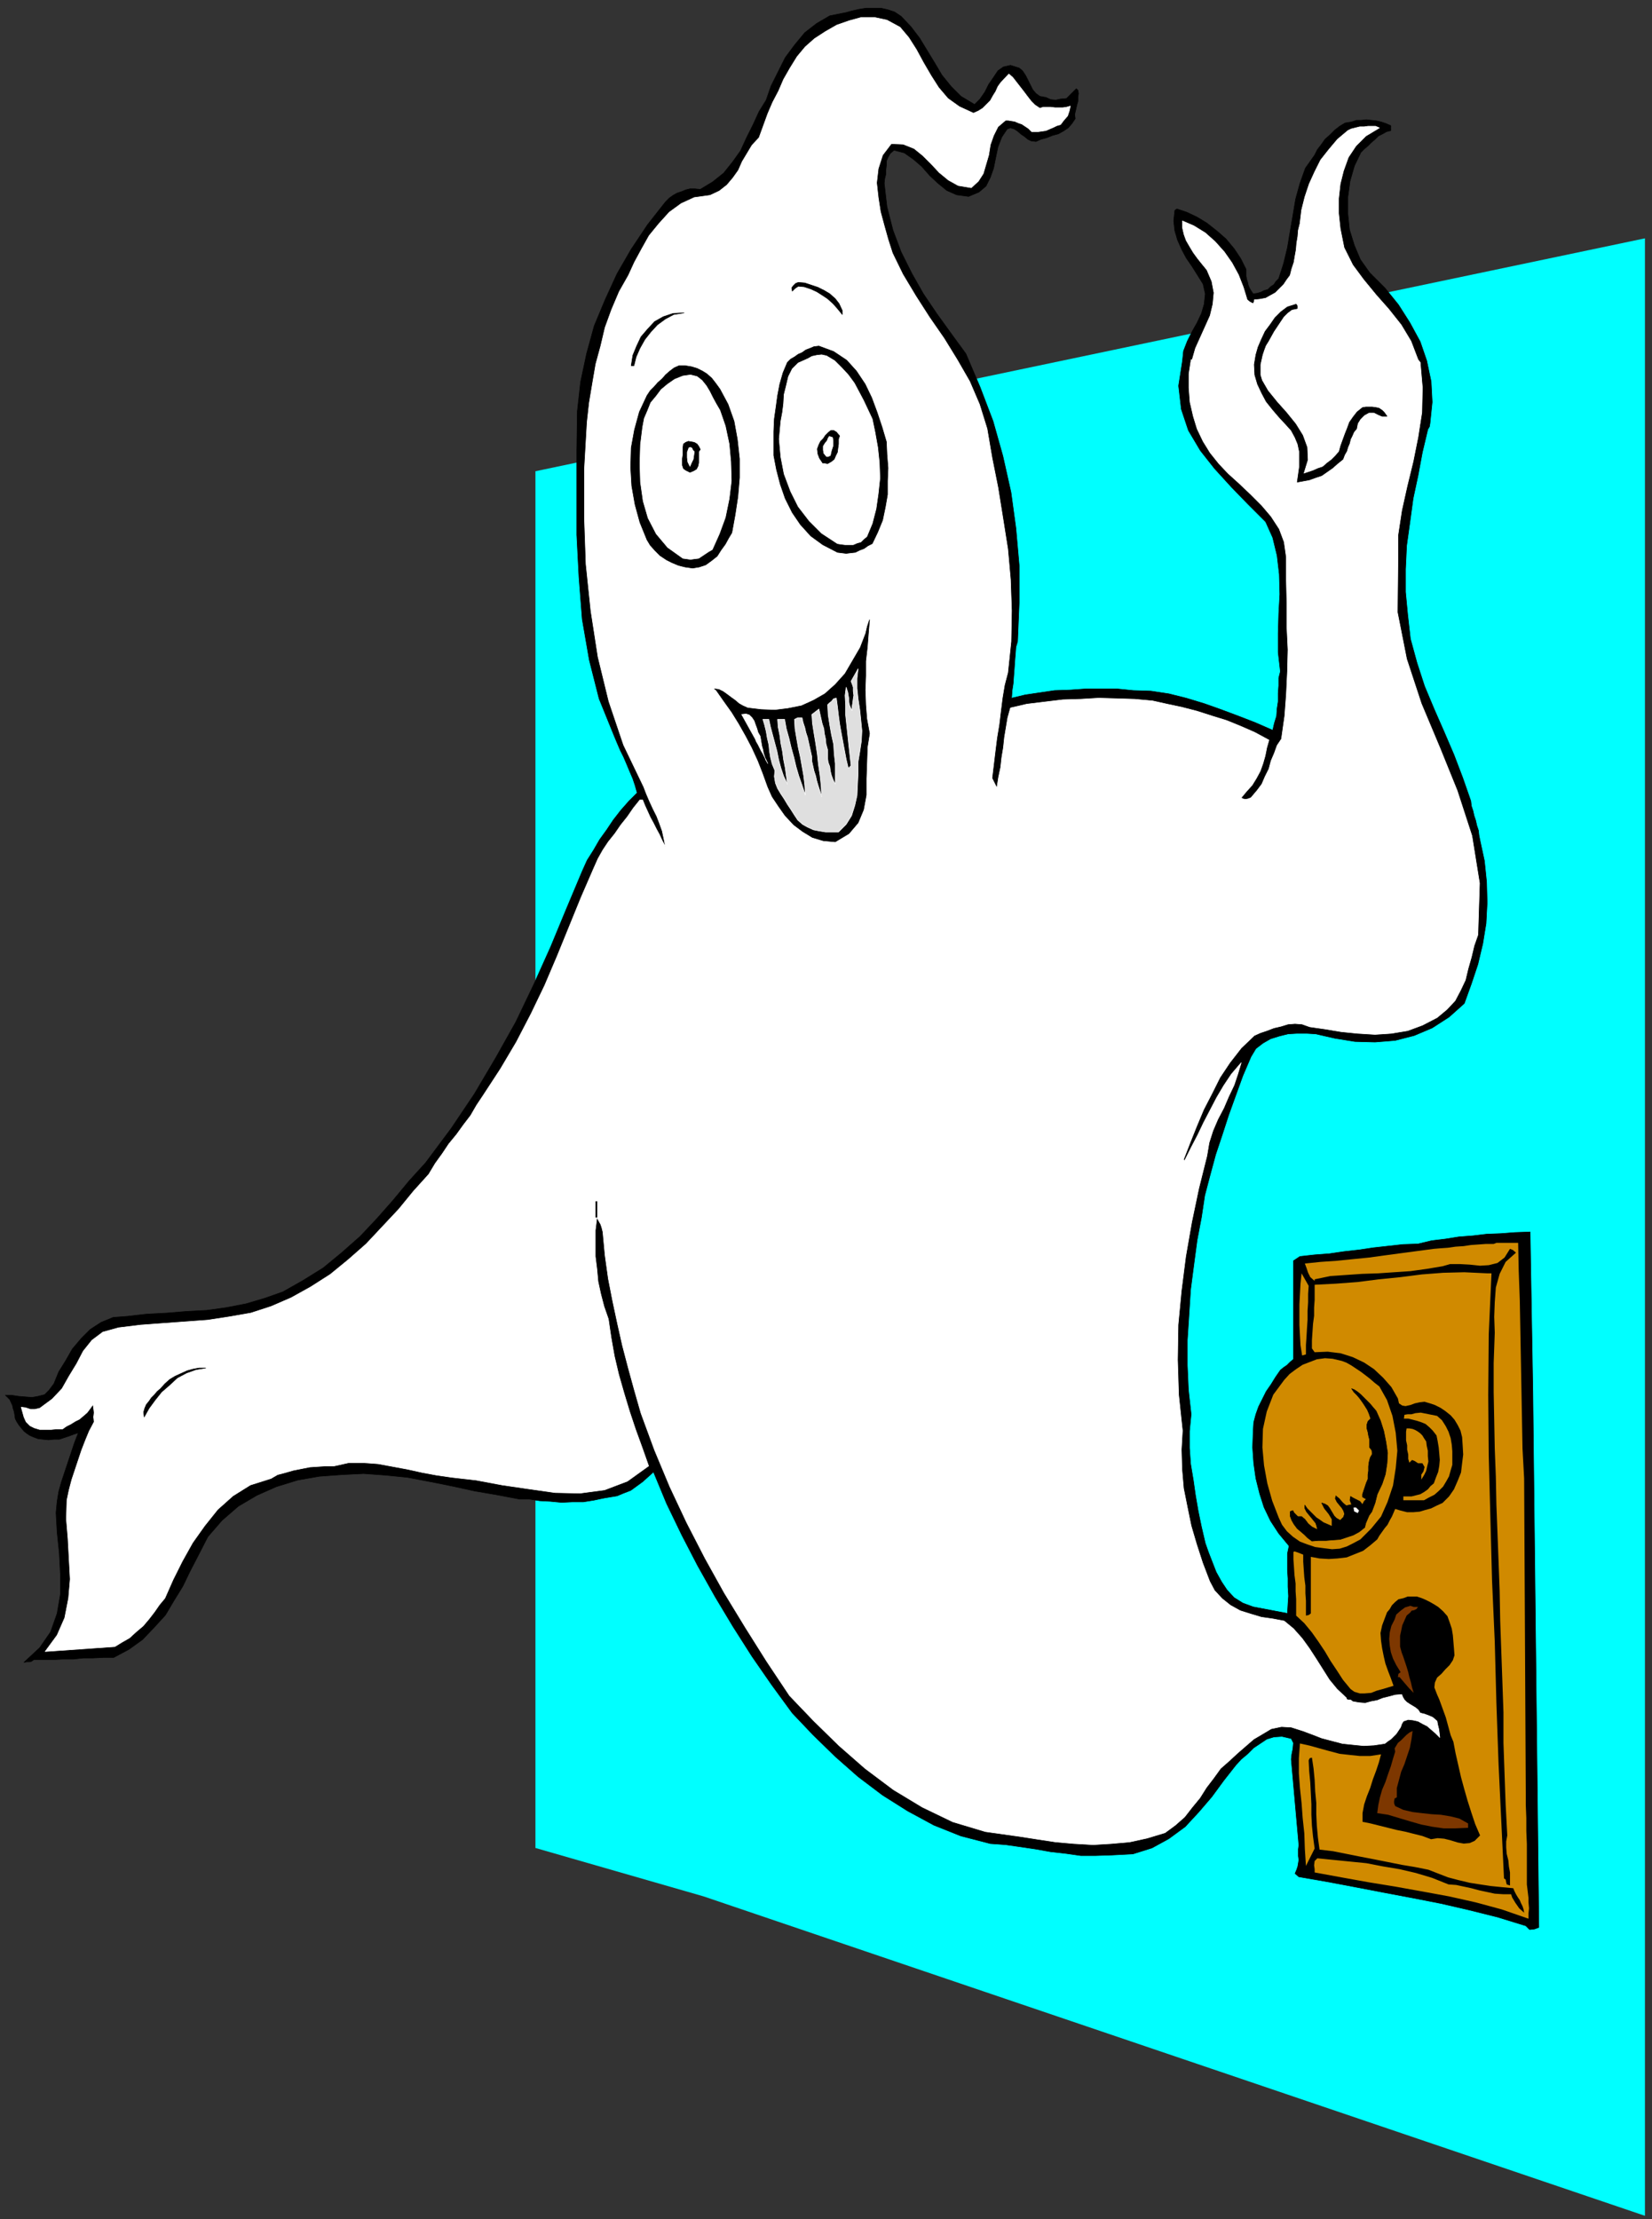 <?xml version="1.0" encoding="UTF-8" standalone="no"?>
<svg
   xmlns:dc="http://purl.org/dc/elements/1.1/"
   xmlns:cc="http://creativecommons.org/ns#"
   xmlns:rdf="http://www.w3.org/1999/02/22-rdf-syntax-ns#"
   xmlns:svg="http://www.w3.org/2000/svg"
   xmlns="http://www.w3.org/2000/svg"
   xmlns:sodipodi="http://sodipodi.sourceforge.net/DTD/sodipodi-0.dtd"
   xmlns:inkscape="http://www.inkscape.org/namespaces/inkscape"
   version="1.0"
   width="129.808mm"
   height="174.363mm"
   id="svg61"
   sodipodi:docname="GC000034.WMF">
  <rect width="100%" height="100%" fill="#333333" stroke="none"/>
  <sodipodi:namedview
     pagecolor="#ffffff"
     bordercolor="#666666"
     borderopacity="1"
     objecttolerance="10"
     gridtolerance="10"
     guidetolerance="10"
     inkscape:pageopacity="0"
     inkscape:pageshadow="2"
     inkscape:window-width="640"
     inkscape:window-height="480"
     id="namedview63" />
  <defs
     id="defs3">
    <pattern
       id="WMFhbasepattern"
       patternUnits="userSpaceOnUse"
       width="6"
       height="6"
       x="0"
       y="0" />
  </defs>
  <path
     style="fill:#00ffff;fill-rule:evenodd;fill-opacity:1;stroke:none;"
     d="  M 208.949,563.183   L 488.516,658.043   L 488.516,70.782   L 159.014,139.947   L 159.014,548.801   L 208.949,563.183  z "
     id="path5" />
  <path
     style="fill:#000000;fill-rule:evenodd;fill-opacity:1;stroke:#000000;stroke-width:0.162px;stroke-linecap:round;stroke-linejoin:round;stroke-miterlimit:4;stroke-dasharray:none;stroke-opacity:1;"
     d="  M 289.425,31.028   L 291.041,29.412   L 292.496,27.311   L 293.627,25.048   L 295.081,22.947   L 296.374,21.008   L 297.99,19.877   L 300.091,19.392   L 302.676,20.2   L 303.646,21.008   L 304.616,22.463   L 305.262,23.755   L 306.07,25.372   L 306.716,26.664   L 307.686,27.796   L 308.817,28.604   L 310.595,28.927   L 312.049,29.573   L 313.504,29.735   L 314.958,29.412   L 316.736,29.25   L 319.644,26.341   L 320.129,26.826   L 320.291,27.796   L 320.129,28.765   L 320.129,30.058   L 319.806,31.189   L 319.483,32.644   L 319.16,33.936   L 319.321,35.229   L 318.352,36.684   L 317.22,37.976   L 315.766,38.946   L 314.312,39.754   L 312.534,40.239   L 310.918,40.885   L 309.14,41.37   L 307.686,42.017   L 306.232,41.855   L 305.262,41.37   L 304.292,40.562   L 303.323,39.916   L 302.192,38.946   L 301.222,38.3   L 300.091,37.976   L 299.121,38.3   L 297.505,40.724   L 296.374,43.633   L 295.728,46.703   L 295.081,49.935   L 294.112,52.682   L 292.819,55.268   L 290.718,57.046   L 287.648,58.338   L 284.092,57.854   L 281.184,56.561   L 278.598,54.46   L 276.174,52.197   L 273.75,49.45   L 271.326,47.349   L 268.579,45.41   L 265.509,44.602   L 264.377,45.572   L 263.731,46.703   L 263.246,47.834   L 263.246,49.127   L 263.084,50.42   L 263.084,51.713   L 262.761,53.005   L 262.6,54.46   L 263.408,61.409   L 265.185,68.358   L 267.609,74.822   L 270.841,81.286   L 274.235,87.265   L 278.275,93.244   L 282.476,99.062   L 286.84,105.041   L 291.041,114.899   L 294.92,125.08   L 297.828,135.423   L 300.252,146.25   L 301.707,156.916   L 302.676,167.905   L 302.676,179.055   L 302.192,190.529   L 301.707,192.145   L 301.545,194.246   L 301.384,196.185   L 301.222,198.609   L 301.06,200.71   L 300.899,202.972   L 300.576,205.073   L 300.414,207.335   L 304.454,206.366   L 308.817,205.719   L 313.18,205.073   L 317.867,204.911   L 322.392,204.588   L 327.078,204.588   L 331.764,204.588   L 336.612,205.073   L 341.784,205.235   L 347.116,206.043   L 352.288,207.335   L 357.62,208.951   L 362.63,210.729   L 367.801,212.668   L 372.811,214.607   L 377.982,216.87   L 378.467,214.769   L 379.113,212.668   L 379.275,210.406   L 379.598,208.305   L 379.598,205.881   L 379.76,203.619   L 379.76,201.356   L 380.244,199.417   L 379.598,193.761   L 379.598,188.105   L 379.76,182.287   L 380.083,176.469   L 379.921,170.49   L 379.275,164.996   L 377.982,159.663   L 375.881,154.976   L 370.71,149.805   L 365.7,144.634   L 360.691,139.139   L 356.489,133.806   L 352.934,127.827   L 350.833,121.525   L 350.025,114.576   L 351.156,107.304   L 351.48,104.233   L 352.611,101.324   L 354.065,98.416   L 355.52,95.83   L 356.812,93.083   L 357.62,90.336   L 357.944,87.265   L 357.297,84.356   L 355.681,81.771   L 354.065,79.185   L 352.288,76.599   L 350.995,74.175   L 349.702,71.266   L 348.894,68.519   L 348.571,65.61   L 348.894,62.54   L 349.217,62.217   L 349.54,62.055   L 352.449,63.025   L 355.52,64.479   L 358.428,66.257   L 361.499,68.681   L 364.084,70.943   L 366.508,73.852   L 368.448,76.761   L 370.064,79.993   L 370.064,80.963   L 370.064,81.932   L 370.225,82.902   L 370.548,83.871   L 370.71,84.679   L 371.033,85.487   L 371.518,86.295   L 372.164,87.265   L 373.296,87.103   L 374.427,86.78   L 375.396,86.295   L 376.528,85.972   L 377.336,85.164   L 378.305,84.518   L 378.952,83.548   L 379.76,82.74   L 381.214,78.215   L 382.345,73.529   L 383.153,68.681   L 383.961,63.994   L 384.769,59.146   L 386.062,54.46   L 387.678,49.935   L 390.425,46.057   L 391.233,44.441   L 392.364,42.986   L 393.496,41.37   L 394.95,40.077   L 396.404,38.623   L 397.859,37.492   L 399.475,36.522   L 401.414,36.199   L 402.868,35.714   L 404.323,35.714   L 405.777,35.552   L 407.232,35.714   L 408.686,35.876   L 410.14,36.199   L 411.595,36.684   L 413.049,37.33   L 413.049,38.784   L 411.756,39.108   L 410.625,39.754   L 409.332,40.401   L 408.363,41.37   L 407.232,42.34   L 406.262,43.309   L 405.131,44.279   L 404.161,45.249   L 402.222,49.289   L 400.929,53.813   L 400.283,58.5   L 400.283,63.51   L 400.768,68.196   L 402.222,72.883   L 404,77.084   L 406.747,80.963   L 411.272,85.487   L 415.312,90.497   L 418.705,95.83   L 421.776,101.486   L 423.715,107.142   L 425.008,113.283   L 425.331,119.424   L 424.684,125.726   L 424.523,126.696   L 424.038,127.504   L 422.422,134.291   L 421.129,141.24   L 419.675,148.027   L 418.705,155.138   L 417.736,162.087   L 417.412,169.036   L 417.412,175.823   L 418.059,182.61   L 418.867,189.721   L 420.806,196.831   L 423.068,203.78   L 425.977,210.729   L 428.886,217.355   L 431.795,224.142   L 434.38,230.929   L 436.804,237.878   L 436.966,239.333   L 437.451,240.787   L 437.774,242.241   L 438.259,243.696   L 438.582,245.15   L 439.067,246.605   L 439.228,248.059   L 439.551,249.675   L 440.844,255.654   L 441.491,261.957   L 441.652,268.098   L 441.329,274.239   L 440.36,280.218   L 438.905,286.359   L 436.966,292.176   L 434.865,297.994   L 430.34,302.034   L 425.331,305.266   L 419.998,307.529   L 414.342,308.983   L 408.363,309.468   L 402.384,309.306   L 396.404,308.337   L 390.748,307.044   L 388.001,306.882   L 385.254,306.882   L 382.507,307.044   L 379.921,307.69   L 377.336,308.498   L 375.073,309.791   L 372.972,311.407   L 371.518,313.831   L 369.094,319.487   L 366.993,325.305   L 364.892,331.123   L 362.953,337.102   L 361.014,342.92   L 359.398,348.899   L 357.782,355.04   L 356.812,361.504   L 355.52,368.291   L 354.55,375.563   L 353.58,382.997   L 353.096,390.592   L 352.611,398.026   L 352.611,405.459   L 352.934,412.732   L 353.742,420.004   L 353.257,425.013   L 353.257,430.023   L 353.58,434.709   L 354.388,439.558   L 355.035,444.082   L 355.843,448.769   L 356.812,453.455   L 357.944,458.303   L 358.913,461.051   L 360.044,463.959   L 361.176,466.868   L 362.792,469.777   L 364.408,472.201   L 366.508,474.464   L 369.094,476.08   L 372.164,477.211   L 382.345,479.15   L 382.507,476.403   L 382.668,473.979   L 382.507,471.232   L 382.507,468.808   L 382.345,466.222   L 382.345,463.798   L 382.345,461.374   L 382.83,459.111   L 379.76,455.395   L 377.336,451.678   L 375.396,447.638   L 374.104,443.598   L 372.972,439.073   L 372.326,434.548   L 372.003,429.861   L 372.164,425.175   L 372.326,422.428   L 372.972,420.004   L 373.78,417.741   L 374.912,415.479   L 376.043,413.216   L 377.497,411.116   L 378.79,409.015   L 380.244,406.914   L 381.214,406.106   L 382.184,405.459   L 383.153,404.49   L 384.123,403.682   L 384.123,374.432   L 386.062,373.139   L 390.425,372.654   L 394.788,372.331   L 399.152,371.685   L 403.515,371.2   L 407.878,370.553   L 412.241,370.069   L 416.604,369.584   L 421.129,369.422   L 425.169,368.453   L 429.209,367.968   L 433.249,367.321   L 437.451,366.998   L 441.491,366.513   L 445.692,366.352   L 449.894,366.029   L 454.419,365.867   L 455.227,413.54   L 457.004,572.394   L 455.711,572.879   L 454.257,573.041   L 453.126,571.91   L 444.723,569.324   L 436.32,567.223   L 427.916,565.284   L 419.675,563.668   L 411.11,562.052   L 402.707,560.436   L 394.142,558.82   L 385.739,557.365   L 384.608,556.396   L 385.092,555.265   L 385.416,554.295   L 385.577,553.325   L 385.739,552.356   L 385.577,551.225   L 385.577,550.255   L 385.577,549.124   L 385.739,547.992   L 383.476,522.459   L 383.638,521.005   L 383.961,519.389   L 384.123,517.611   L 383.476,516.318   L 380.729,515.672   L 378.305,515.834   L 376.204,516.48   L 374.265,517.773   L 372.326,519.066   L 370.548,520.843   L 368.609,522.459   L 366.993,524.237   L 363.438,528.762   L 359.883,533.61   L 356.004,538.135   L 351.964,542.498   L 347.116,546.053   L 342.107,548.801   L 336.451,550.578   L 330.31,550.901   L 325.462,551.063   L 320.937,551.063   L 316.412,550.417   L 312.049,549.932   L 307.524,549.124   L 303.161,548.477   L 298.636,547.831   L 294.112,547.508   L 285.385,545.245   L 277.305,542.013   L 269.548,537.812   L 262.115,533.125   L 254.843,527.631   L 248.056,521.651   L 241.43,515.187   L 235.289,508.723   L 229.149,500.32   L 223.331,491.917   L 217.675,483.028   L 212.342,474.14   L 207.171,464.929   L 202.485,455.879   L 197.96,446.506   L 194.081,437.134   L 192.465,438.588   L 190.849,440.042   L 189.072,441.335   L 187.294,442.628   L 185.193,443.436   L 183.254,444.244   L 181.315,444.567   L 179.376,444.89   L 176.305,445.537   L 173.235,446.022   L 170.003,446.022   L 166.771,446.183   L 163.377,445.86   L 160.307,445.698   L 157.237,445.214   L 154.328,445.214   L 147.541,443.921   L 140.915,442.79   L 134.289,441.335   L 127.825,440.042   L 121.038,438.75   L 114.574,438.103   L 107.949,437.618   L 101.485,437.942   L 94.859,438.426   L 88.395,439.558   L 82.093,441.497   L 76.275,444.082   L 70.781,447.314   L 65.933,451.516   L 61.731,456.364   L 58.661,462.343   L 56.398,466.707   L 54.298,471.07   L 51.712,475.272   L 49.126,479.635   L 45.733,483.352   L 42.339,486.907   L 38.299,489.816   L 33.774,492.24   L 30.704,492.24   L 27.634,492.401   L 24.725,492.401   L 21.816,492.725   L 18.746,492.725   L 15.837,492.886   L 12.928,492.886   L 10.019,492.886   L 9.373,493.371   L 8.726,493.533   L 7.918,493.533   L 7.11,493.694   L 11.797,489.331   L 15.029,484.644   L 16.968,479.15   L 17.938,473.494   L 17.938,467.353   L 17.614,461.212   L 16.968,455.071   L 16.645,449.254   L 16.968,445.86   L 17.453,442.951   L 18.261,440.042   L 19.23,437.134   L 20.2,434.225   L 21.17,431.316   L 22.139,428.407   L 23.27,425.498   L 21.816,425.983   L 20.523,426.468   L 19.069,426.953   L 17.614,427.437   L 15.998,427.437   L 14.382,427.599   L 12.766,427.437   L 11.312,427.276   L 10.019,426.791   L 8.888,426.306   L 7.918,425.66   L 7.11,425.013   L 6.302,424.044   L 5.656,423.236   L 5.01,422.266   L 4.525,421.296   L 4.363,420.165   L 4.202,419.196   L 3.878,418.226   L 3.717,417.418   L 2.909,415.64   L 1.616,414.348   L 3.394,414.348   L 5.494,414.671   L 7.434,414.832   L 9.534,414.994   L 11.312,414.671   L 13.251,414.186   L 14.544,412.893   L 15.998,410.954   L 17.453,407.399   L 19.554,404.005   L 21.493,400.611   L 24.078,397.541   L 26.826,394.794   L 30.058,392.693   L 33.613,391.239   L 37.814,390.915   L 43.47,390.269   L 49.45,389.946   L 55.267,389.461   L 61.408,389.138   L 67.226,388.33   L 73.043,387.198   L 78.538,385.582   L 84.032,383.643   L 90.011,380.25   L 95.99,376.533   L 101.485,372.008   L 106.979,367.16   L 111.989,361.827   L 116.837,356.332   L 121.523,350.676   L 126.371,345.344   L 133.966,335.163   L 140.915,324.82   L 147.217,314.154   L 153.197,303.489   L 158.529,292.338   L 163.539,281.188   L 168.225,269.875   L 172.912,258.725   L 174.366,255.493   L 176.305,252.422   L 178.083,249.352   L 180.184,246.443   L 182.123,243.534   L 184.385,240.625   L 186.809,237.878   L 189.233,235.454   L 188.587,233.192   L 187.941,231.253   L 186.971,228.99   L 186.163,227.051   L 185.193,224.788   L 184.224,222.849   L 183.254,220.587   L 182.446,218.648   L 177.921,207.497   L 175.013,196.023   L 172.912,183.903   L 171.942,171.46   L 171.296,158.855   L 171.296,146.25   L 171.296,133.968   L 171.457,122.171   L 172.427,113.445   L 174.205,105.041   L 176.467,96.8   L 179.699,89.043   L 183.254,81.286   L 187.456,74.014   L 192.304,66.742   L 197.637,59.954   L 198.768,58.823   L 199.899,58.015   L 201.03,57.369   L 202.485,56.884   L 203.616,56.399   L 204.909,56.076   L 206.363,56.076   L 207.979,56.238   L 211.696,53.975   L 214.928,51.389   L 217.513,48.157   L 219.937,44.764   L 221.715,40.885   L 223.654,37.007   L 225.432,33.128   L 227.533,29.735   L 228.987,25.533   L 231.088,21.331   L 233.189,17.13   L 235.936,13.413   L 239.006,9.696   L 242.561,6.949   L 246.44,4.686   L 251.288,3.717   L 253.065,3.232   L 255.166,2.747   L 257.267,2.424   L 259.529,2.424   L 261.63,2.424   L 263.731,2.909   L 265.67,3.555   L 267.609,4.848   L 270.518,7.918   L 273.104,11.312   L 275.366,15.029   L 277.628,18.746   L 279.729,22.301   L 282.476,25.695   L 285.385,28.604   L 289.425,31.028  z "
     id="path7" />
  <path
     style="fill:#ffffff;fill-rule:evenodd;fill-opacity:1;stroke:#ffffff;stroke-width:0.162px;stroke-linecap:round;stroke-linejoin:round;stroke-miterlimit:4;stroke-dasharray:none;stroke-opacity:1;"
     d="  M 267.286,8.08   L 269.872,11.151   L 272.134,14.706   L 274.235,18.584   L 276.497,22.463   L 278.76,26.018   L 281.507,29.25   L 284.9,31.674   L 289.102,33.613   L 290.556,32.967   L 291.849,32.159   L 292.98,31.028   L 294.112,29.896   L 294.92,28.442   L 295.728,27.149   L 296.374,25.695   L 297.182,24.564   L 299.606,21.978   L 300.737,22.947   L 301.868,24.402   L 303,25.856   L 304.131,27.311   L 305.1,28.604   L 306.232,30.058   L 307.363,31.189   L 308.817,32.159   L 309.787,31.836   L 310.918,31.836   L 312.049,31.836   L 313.342,31.997   L 314.473,31.997   L 315.604,31.997   L 316.736,31.836   L 317.867,31.512   L 317.544,32.967   L 317.059,34.421   L 315.928,35.714   L 314.958,37.007   L 313.827,37.33   L 312.857,37.815   L 311.726,38.3   L 310.595,38.784   L 309.464,38.946   L 308.332,39.108   L 307.363,39.108   L 306.393,39.108   L 305.424,38.138   L 304.454,37.492   L 303.484,36.845   L 302.515,36.522   L 301.384,36.037   L 300.414,35.876   L 299.444,35.714   L 298.636,35.714   L 296.374,37.653   L 295.081,40.239   L 294.112,42.986   L 293.627,46.057   L 292.819,48.804   L 292.011,51.551   L 290.556,53.813   L 288.456,55.753   L 284.577,55.106   L 281.668,53.49   L 278.921,51.228   L 276.659,48.804   L 274.073,46.218   L 271.488,44.117   L 268.256,42.825   L 264.7,42.663   L 262.115,46.057   L 260.822,50.097   L 260.337,54.298   L 260.822,58.662   L 261.469,62.863   L 262.6,67.065   L 263.731,71.105   L 265.024,75.145   L 268.094,81.447   L 271.972,87.912   L 276.012,94.214   L 280.376,100.516   L 284.254,106.819   L 287.971,113.283   L 290.88,120.07   L 293.142,127.342   L 294.596,135.907   L 296.374,144.795   L 297.828,153.845   L 299.283,163.056   L 300.091,172.106   L 300.414,181.317   L 300.252,190.529   L 299.283,199.74   L 298.313,203.457   L 297.667,207.335   L 297.182,211.214   L 296.697,215.254   L 296.051,219.132   L 295.566,223.011   L 295.081,227.051   L 294.596,231.091   L 296.051,234   L 296.536,230.929   L 297.182,227.859   L 297.505,224.95   L 297.99,222.041   L 298.313,218.971   L 298.798,216.062   L 299.283,213.153   L 300.091,210.244   L 304.939,209.113   L 310.272,208.467   L 315.604,207.82   L 320.937,207.659   L 326.27,207.335   L 331.764,207.497   L 336.936,207.659   L 342.268,208.143   L 346.632,209.113   L 351.156,210.083   L 355.52,211.214   L 360.044,212.668   L 364.246,213.961   L 368.609,215.739   L 372.649,217.516   L 376.851,219.779   L 376.204,222.041   L 375.72,224.465   L 375.073,226.728   L 374.265,228.99   L 373.134,231.091   L 371.841,233.192   L 370.225,234.969   L 368.609,236.909   L 369.094,237.232   L 369.902,237.393   L 370.71,237.232   L 371.518,236.909   L 373.296,234.808   L 374.75,232.869   L 375.72,230.606   L 376.851,228.344   L 377.497,225.92   L 378.467,223.657   L 379.275,221.395   L 380.568,219.456   L 381.537,212.668   L 382.022,206.204   L 382.345,199.417   L 382.507,192.953   L 382.184,186.166   L 382.184,179.378   L 382.022,172.429   L 382.022,165.48   L 381.376,160.956   L 379.921,157.077   L 377.497,153.36   L 374.75,150.128   L 371.356,146.735   L 368.124,143.664   L 364.731,140.594   L 361.984,137.685   L 359.398,134.453   L 357.297,131.059   L 355.52,127.342   L 354.388,123.626   L 353.419,119.424   L 353.096,115.222   L 353.096,111.021   L 353.742,106.819   L 354.065,106.819   L 355.035,103.425   L 356.489,100.193   L 357.944,96.961   L 359.398,93.729   L 360.206,90.336   L 360.529,86.942   L 359.883,83.548   L 358.428,80.155   L 356.974,78.377   L 355.681,76.761   L 354.388,74.983   L 353.419,73.367   L 352.288,71.428   L 351.641,69.65   L 351.156,67.55   L 351.156,65.61   L 354.55,67.065   L 357.944,69.166   L 360.852,71.751   L 363.6,74.822   L 365.862,78.054   L 367.801,81.609   L 369.256,85.326   L 370.387,89.043   L 371.195,89.689   L 372.164,90.174   L 372.488,89.528   L 372.488,89.043   L 374.104,88.881   L 375.881,88.558   L 377.336,87.75   L 378.79,86.942   L 379.921,85.811   L 381.214,84.518   L 382.184,83.063   L 383.153,81.771   L 383.638,79.831   L 384.284,77.892   L 384.608,75.953   L 384.931,74.175   L 385.092,72.236   L 385.416,70.297   L 385.577,68.358   L 386.062,66.418   L 386.547,62.378   L 387.516,58.5   L 388.809,54.621   L 390.425,51.066   L 392.203,47.511   L 394.627,44.441   L 397.212,41.37   L 400.283,38.784   L 401.252,38.3   L 402.545,37.976   L 403.838,37.653   L 405.131,37.653   L 406.262,37.492   L 407.555,37.492   L 408.524,37.492   L 409.656,37.976   L 405.616,40.401   L 402.707,43.309   L 400.444,46.703   L 398.99,50.743   L 398.02,54.621   L 397.536,58.985   L 397.536,63.348   L 398.02,67.873   L 399.152,73.529   L 401.737,78.7   L 404.969,83.063   L 408.686,87.588   L 412.403,91.79   L 416.12,96.476   L 419.028,101.324   L 421.129,106.819   L 421.776,107.627   L 422.422,115.061   L 422.26,122.494   L 421.129,129.766   L 419.675,137.039   L 417.897,144.311   L 416.281,151.583   L 415.15,159.016   L 415.15,166.935   L 414.988,181.802   L 417.736,195.7   L 422.099,208.951   L 427.593,222.041   L 432.764,234.808   L 437.128,248.221   L 439.39,262.28   L 438.905,277.632   L 437.774,280.864   L 436.966,284.258   L 435.996,287.652   L 435.188,291.045   L 433.734,294.116   L 432.118,297.186   L 429.694,299.772   L 426.785,302.196   L 422.422,304.458   L 418.059,306.074   L 413.211,306.882   L 408.363,307.205   L 403.192,306.882   L 398.344,306.397   L 393.496,305.589   L 388.971,304.943   L 386.708,304.135   L 384.608,303.973   L 382.507,304.135   L 380.406,304.781   L 378.305,305.266   L 376.204,306.074   L 374.265,306.721   L 372.488,307.529   L 368.609,311.246   L 365.216,315.609   L 362.307,319.972   L 359.883,324.82   L 357.459,329.507   L 355.358,334.516   L 353.419,339.364   L 351.48,344.374   L 351.803,344.697   L 353.742,340.819   L 355.681,337.102   L 357.459,333.385   L 359.398,329.668   L 361.337,325.951   L 363.438,322.396   L 365.7,319.002   L 368.609,315.609   L 367.64,318.841   L 366.508,322.234   L 364.892,325.628   L 363.438,329.022   L 361.66,332.415   L 360.206,335.809   L 359.075,339.364   L 358.428,343.243   L 356.004,352.939   L 353.904,362.958   L 352.126,373.139   L 350.833,383.32   L 349.864,393.501   L 349.702,403.843   L 350.025,414.186   L 351.156,424.852   L 350.833,430.508   L 350.995,436.325   L 351.48,441.982   L 352.611,447.638   L 353.742,453.132   L 355.358,458.627   L 357.136,464.121   L 359.236,469.616   L 360.691,472.363   L 362.953,474.787   L 365.377,476.726   L 368.286,478.342   L 371.356,479.312   L 374.588,480.281   L 377.982,480.766   L 381.376,481.412   L 384.123,483.675   L 386.708,486.584   L 388.809,489.493   L 390.91,492.725   L 392.849,495.795   L 394.788,498.865   L 397.051,501.613   L 399.798,504.198   L 399.96,504.683   L 400.444,504.845   L 401.091,504.845   L 401.737,505.33   L 403.515,505.653   L 405.454,505.814   L 407.232,505.33   L 409.009,505.006   L 410.625,504.36   L 412.564,503.875   L 414.342,503.39   L 416.281,503.229   L 416.604,504.037   L 417.089,504.845   L 417.736,505.491   L 418.705,506.138   L 419.513,506.622   L 420.321,507.107   L 421.129,507.754   L 421.776,508.723   L 423.068,509.046   L 424.361,509.531   L 425.492,510.016   L 426.785,511.147   L 426.947,512.117   L 427.27,513.41   L 427.432,514.541   L 427.593,515.995   L 426.3,514.702   L 425.169,513.733   L 423.876,512.602   L 422.584,511.955   L 421.129,511.147   L 419.675,510.824   L 418.22,510.662   L 416.766,511.147   L 416.281,511.955   L 415.958,512.925   L 415.312,513.894   L 414.665,514.864   L 413.857,515.672   L 413.049,516.48   L 412.08,517.126   L 411.272,517.773   L 408.04,518.258   L 404.969,518.419   L 401.737,518.096   L 398.667,517.773   L 395.596,516.965   L 392.526,516.157   L 389.617,515.026   L 387.032,514.056   L 383.476,512.925   L 380.568,512.763   L 377.497,513.41   L 375.073,514.864   L 372.326,516.48   L 369.902,518.581   L 367.478,520.682   L 365.216,522.783   L 362.468,525.207   L 360.368,528.115   L 358.267,530.863   L 356.328,533.933   L 354.065,536.68   L 351.803,539.589   L 349.056,542.013   L 345.985,544.276   L 340.652,545.892   L 335.481,547.023   L 329.987,547.508   L 324.654,547.831   L 318.998,547.508   L 313.504,547.023   L 308.171,546.215   L 303,545.407   L 292.657,543.952   L 282.961,541.044   L 273.912,536.68   L 265.347,531.509   L 256.944,525.207   L 249.187,518.419   L 241.592,510.986   L 234.481,503.552   L 227.694,493.371   L 221.392,483.352   L 215.089,473.009   L 209.433,462.828   L 203.939,452.162   L 198.929,441.497   L 194.405,430.669   L 190.365,419.68   L 188.425,412.893   L 186.648,406.429   L 184.87,399.642   L 183.416,393.178   L 181.961,386.39   L 180.669,379.765   L 179.699,372.816   L 179.053,365.867   L 178.729,364.574   L 178.406,363.605   L 177.76,362.473   L 177.275,361.504   L 176.79,365.382   L 176.79,369.422   L 176.79,373.139   L 177.275,377.018   L 177.598,380.573   L 178.406,384.29   L 179.376,388.006   L 180.669,391.723   L 181.477,397.218   L 182.446,402.712   L 183.739,408.207   L 185.355,413.863   L 186.971,419.196   L 188.749,424.529   L 190.688,429.861   L 192.627,435.356   L 186.325,439.881   L 179.537,442.466   L 172.265,443.436   L 164.832,443.274   L 156.913,442.143   L 149.157,441.012   L 141.4,439.558   L 134.289,438.75   L 129.765,438.103   L 125.401,437.295   L 121.038,436.325   L 116.675,435.517   L 112.312,434.709   L 107.949,434.386   L 103.585,434.386   L 99.222,435.356   L 96.798,435.356   L 94.374,435.517   L 91.95,435.679   L 89.526,436.164   L 87.102,436.649   L 84.84,437.295   L 82.416,437.942   L 80.477,439.073   L 74.336,441.012   L 69.165,444.244   L 64.64,448.284   L 60.762,453.132   L 57.206,458.142   L 54.136,463.636   L 51.389,469.131   L 48.965,474.625   L 47.349,476.564   L 45.894,478.665   L 44.278,480.766   L 42.501,482.867   L 40.4,484.644   L 38.461,486.422   L 36.198,487.715   L 34.098,489.008   L 13.413,490.462   L 16.968,485.614   L 19.23,480.443   L 20.362,474.625   L 20.846,468.969   L 20.523,462.99   L 20.2,457.011   L 19.715,451.193   L 19.877,445.537   L 20.523,442.466   L 21.331,439.396   L 22.301,436.487   L 23.27,433.578   L 24.24,430.669   L 25.371,427.761   L 26.502,425.013   L 27.957,422.266   L 27.795,420.812   L 27.957,419.519   L 27.795,418.226   L 27.634,417.095   L 26.826,418.226   L 25.856,419.519   L 24.725,420.488   L 23.594,421.458   L 22.301,422.105   L 21.008,422.913   L 19.715,423.559   L 18.584,424.367   L 16.806,424.367   L 15.19,424.529   L 13.251,424.529   L 11.797,424.529   L 10.181,424.044   L 8.888,423.397   L 7.757,422.266   L 7.11,420.812   L 6.302,417.903   L 7.595,418.064   L 9.05,418.549   L 10.342,418.549   L 11.797,418.226   L 15.514,415.479   L 18.422,412.408   L 20.523,408.692   L 22.786,404.975   L 24.725,401.258   L 27.31,398.026   L 30.542,395.602   L 35.229,394.309   L 41.854,393.501   L 48.48,393.016   L 55.106,392.531   L 61.731,392.047   L 68.034,391.077   L 74.498,389.946   L 80.477,388.006   L 86.456,385.421   L 92.273,382.189   L 98.091,378.472   L 103.424,374.109   L 108.757,369.422   L 113.605,364.251   L 118.453,359.08   L 122.816,353.747   L 127.341,348.737   L 129.28,345.505   L 131.381,342.596   L 133.32,339.687   L 135.582,336.94   L 137.683,334.031   L 139.784,331.284   L 141.561,328.214   L 143.501,325.305   L 148.672,317.386   L 153.358,309.468   L 157.721,301.065   L 161.761,292.661   L 165.478,283.935   L 169.033,275.208   L 172.589,266.482   L 176.305,257.917   L 177.598,255.008   L 179.053,252.422   L 180.669,249.998   L 182.608,247.574   L 184.385,244.989   L 186.325,242.565   L 188.102,239.979   L 190.041,237.555   L 190.849,237.555   L 191.496,239.171   L 192.304,240.949   L 193.112,242.726   L 194.081,244.504   L 194.889,246.12   L 195.859,247.898   L 196.667,249.675   L 197.637,251.453   L 197.152,249.029   L 196.667,246.766   L 195.859,244.504   L 195.051,242.403   L 193.92,240.141   L 192.95,238.04   L 191.981,235.777   L 191.173,233.677   L 185.193,221.233   L 180.83,208.305   L 177.598,195.054   L 175.497,181.479   L 174.043,167.581   L 173.558,153.684   L 173.558,139.463   L 174.366,125.403   L 175.013,119.585   L 175.982,113.768   L 176.952,108.112   L 178.406,102.779   L 179.699,97.284   L 181.638,91.952   L 183.901,86.619   L 186.648,81.771   L 188.425,77.892   L 190.526,74.014   L 192.789,69.974   L 195.697,66.418   L 198.768,63.025   L 202.323,60.439   L 206.201,58.662   L 210.888,58.015   L 213.635,56.722   L 215.897,54.945   L 217.675,52.844   L 219.291,50.581   L 220.422,47.996   L 221.877,45.572   L 223.331,43.148   L 225.432,40.885   L 226.725,37.33   L 228.017,33.775   L 229.472,30.381   L 231.249,26.988   L 232.704,23.594   L 234.643,20.2   L 236.744,16.807   L 239.168,13.898   L 241.915,11.474   L 245.147,9.373   L 248.541,7.434   L 252.257,6.141   L 255.813,5.171   L 259.691,5.171   L 263.408,5.979   L 267.286,8.08  z "
     id="path9" />
  <path
     style="fill:#000000;fill-rule:evenodd;fill-opacity:1;stroke:#000000;stroke-width:0.162px;stroke-linecap:round;stroke-linejoin:round;stroke-miterlimit:4;stroke-dasharray:none;stroke-opacity:1;"
     d="  M 250.157,92.275   L 250.157,93.406   L 248.702,91.628   L 247.409,90.174   L 245.793,88.72   L 244.339,87.75   L 242.561,86.619   L 240.784,85.811   L 238.845,85.164   L 237.067,85.003   L 236.097,85.649   L 235.289,86.457   L 235.128,85.487   L 235.613,84.841   L 236.259,84.195   L 237.067,83.871   L 239.006,84.033   L 240.945,84.679   L 242.885,85.326   L 244.824,86.295   L 246.44,87.265   L 248.056,88.72   L 249.187,90.174   L 250.157,92.275  z "
     id="path11" />
  <path
     style="fill:#000000;fill-rule:evenodd;fill-opacity:1;stroke:#000000;stroke-width:0.162px;stroke-linecap:round;stroke-linejoin:round;stroke-miterlimit:4;stroke-dasharray:none;stroke-opacity:1;"
     d="  M 385.254,90.82   L 385.254,91.628   L 383.638,91.952   L 382.345,92.921   L 381.214,94.052   L 380.244,95.507   L 379.275,96.961   L 378.305,98.416   L 377.497,99.87   L 376.689,101.324   L 375.881,102.617   L 375.396,103.91   L 374.912,105.365   L 374.588,106.819   L 374.265,108.273   L 374.265,109.889   L 374.265,111.344   L 374.75,112.96   L 376.528,116.03   L 379.275,119.424   L 382.022,122.494   L 384.769,125.888   L 386.87,129.282   L 388.163,132.837   L 388.324,136.554   L 387.032,140.755   L 388.486,140.271   L 389.94,139.786   L 391.395,139.139   L 392.849,138.655   L 394.142,137.523   L 395.435,136.554   L 396.566,135.423   L 397.697,134.13   L 398.182,132.352   L 398.828,130.574   L 399.475,128.797   L 400.121,127.181   L 400.768,125.403   L 401.899,123.787   L 403.03,122.333   L 404.646,121.04   L 405.616,120.878   L 406.585,120.878   L 407.555,120.878   L 408.686,121.04   L 409.494,121.202   L 410.464,121.848   L 411.11,122.494   L 411.918,123.626   L 410.464,123.626   L 409.332,123.141   L 408.04,122.494   L 406.585,122.494   L 405.131,123.302   L 404,124.434   L 403.192,125.726   L 402.868,127.342   L 402.06,128.312   L 401.576,129.443   L 401.091,130.413   L 400.768,131.706   L 400.283,132.837   L 399.96,133.968   L 399.313,135.099   L 398.828,136.392   L 397.212,137.685   L 395.758,138.978   L 394.142,140.109   L 392.526,141.24   L 390.587,141.887   L 388.809,142.533   L 387.032,142.856   L 385.254,143.179   L 385.577,140.917   L 385.9,138.655   L 385.9,136.392   L 385.9,134.13   L 385.416,131.867   L 384.608,129.928   L 383.476,127.827   L 382.022,126.211   L 379.921,123.949   L 377.982,121.686   L 376.043,119.262   L 374.75,116.838   L 373.457,114.091   L 372.649,111.344   L 372.488,108.273   L 372.972,105.365   L 373.619,103.102   L 374.588,100.84   L 375.72,98.416   L 377.174,96.476   L 378.628,94.376   L 380.406,92.598   L 382.345,91.144   L 384.931,90.336   L 385.254,90.82  z "
     id="path13" />
  <path
     style="fill:#000000;fill-rule:evenodd;fill-opacity:1;stroke:#000000;stroke-width:0.162px;stroke-linecap:round;stroke-linejoin:round;stroke-miterlimit:4;stroke-dasharray:none;stroke-opacity:1;"
     d="  M 203.131,92.921   L 200.061,93.406   L 197.637,94.699   L 195.213,96.476   L 193.273,98.577   L 191.496,100.84   L 190.041,103.425   L 188.91,106.011   L 188.264,108.597   L 187.456,108.597   L 187.941,105.526   L 189.072,102.779   L 190.365,100.032   L 192.304,97.769   L 194.405,95.507   L 196.99,94.052   L 199.899,93.083   L 203.131,92.921  z "
     id="path15" />
  <path
     style="fill:#000000;fill-rule:evenodd;fill-opacity:1;stroke:#000000;stroke-width:0.162px;stroke-linecap:round;stroke-linejoin:round;stroke-miterlimit:4;stroke-dasharray:none;stroke-opacity:1;"
     d="  M 263.246,131.221   L 263.408,134.938   L 263.731,138.978   L 263.569,142.856   L 263.569,146.896   L 262.923,150.613   L 262.115,154.492   L 260.661,158.047   L 259.045,161.44   L 257.752,162.087   L 256.621,162.895   L 255.328,163.38   L 254.035,164.026   L 252.581,164.188   L 251.288,164.349   L 249.995,164.188   L 248.702,164.026   L 244.339,161.764   L 240.784,159.178   L 237.713,155.784   L 235.289,152.229   L 233.189,148.027   L 231.734,143.826   L 230.603,139.463   L 229.795,135.261   L 229.795,131.544   L 229.795,128.15   L 229.957,124.434   L 230.441,121.04   L 230.926,117.485   L 231.573,114.091   L 232.542,110.697   L 233.835,107.627   L 234.805,106.657   L 235.936,106.011   L 237.067,105.203   L 238.198,104.718   L 239.329,103.91   L 240.622,103.425   L 241.753,102.94   L 243.208,102.779   L 247.571,104.395   L 251.449,106.981   L 254.358,110.213   L 256.944,114.091   L 258.883,118.131   L 260.499,122.494   L 261.953,126.858   L 263.246,131.221  z "
     id="path17" />
  <path
     style="fill:#ffffff;fill-rule:evenodd;fill-opacity:1;stroke:#ffffff;stroke-width:0.162px;stroke-linecap:round;stroke-linejoin:round;stroke-miterlimit:4;stroke-dasharray:none;stroke-opacity:1;"
     d="  M 259.045,124.434   L 259.853,128.312   L 260.661,132.837   L 261.145,137.362   L 261.307,142.048   L 260.822,146.573   L 260.176,151.098   L 259.045,155.461   L 257.429,159.34   L 256.459,160.148   L 255.651,160.956   L 254.52,161.279   L 253.389,161.764   L 252.096,161.764   L 250.965,161.764   L 249.672,161.602   L 248.702,161.44   L 244.016,158.37   L 240.299,154.653   L 237.067,150.451   L 234.805,145.927   L 232.865,140.755   L 231.896,135.746   L 231.411,130.413   L 231.896,125.08   L 232.381,122.494   L 232.704,119.909   L 232.865,117.161   L 233.512,114.576   L 234.158,111.829   L 235.289,109.566   L 237.067,107.789   L 239.976,106.496   L 241.107,105.849   L 242.561,105.526   L 244.016,105.365   L 245.47,105.688   L 247.894,107.142   L 249.995,109.243   L 251.934,111.344   L 253.712,113.768   L 255.005,116.192   L 256.459,118.939   L 257.752,121.686   L 259.045,124.434  z "
     id="path19" />
  <path
     style="fill:#000000;fill-rule:evenodd;fill-opacity:1;stroke:#000000;stroke-width:0.162px;stroke-linecap:round;stroke-linejoin:round;stroke-miterlimit:4;stroke-dasharray:none;stroke-opacity:1;"
     d="  M 213.797,115.545   L 216.221,120.07   L 217.998,125.08   L 218.968,130.413   L 219.614,136.231   L 219.614,141.887   L 219.129,147.543   L 218.321,152.876   L 217.352,158.208   L 216.382,159.824   L 215.413,161.602   L 214.12,163.38   L 212.989,165.157   L 211.373,166.45   L 209.595,167.743   L 207.656,168.389   L 205.717,168.713   L 203.454,168.389   L 201.515,167.905   L 199.576,167.096   L 197.96,166.288   L 196.021,164.996   L 194.566,163.541   L 193.112,161.925   L 192.142,160.309   L 190.041,155.138   L 188.587,149.805   L 187.617,144.311   L 187.294,138.816   L 187.456,132.998   L 188.425,127.666   L 189.88,122.333   L 192.142,117.485   L 193.112,116.03   L 194.243,114.899   L 195.374,113.606   L 196.667,112.475   L 197.637,111.344   L 198.929,110.213   L 200.222,109.243   L 201.677,108.597   L 203.454,108.597   L 205.393,108.92   L 207.009,109.405   L 208.625,110.213   L 209.918,111.021   L 211.373,112.313   L 212.504,113.768   L 213.797,115.545  z "
     id="path21" />
  <path
     style="fill:#ffffff;fill-rule:evenodd;fill-opacity:1;stroke:#ffffff;stroke-width:0.162px;stroke-linecap:round;stroke-linejoin:round;stroke-miterlimit:4;stroke-dasharray:none;stroke-opacity:1;"
     d="  M 213.797,121.848   L 215.413,126.534   L 216.544,131.867   L 217.029,137.2   L 217.19,142.856   L 216.544,148.189   L 215.413,153.684   L 213.635,158.532   L 211.534,163.218   L 210.403,163.864   L 209.433,164.511   L 208.464,165.157   L 207.494,165.804   L 206.201,165.965   L 205.07,166.127   L 203.939,165.965   L 202.808,165.804   L 198.283,162.572   L 194.889,158.532   L 192.465,153.845   L 191.011,148.835   L 190.203,143.179   L 190.041,137.685   L 190.203,132.029   L 190.849,126.858   L 191.334,124.272   L 192.304,122.01   L 193.273,119.585   L 194.889,117.646   L 196.344,115.707   L 198.283,114.091   L 200.384,112.637   L 202.808,111.667   L 205.07,111.344   L 207.009,111.829   L 208.464,112.96   L 209.757,114.576   L 210.726,116.192   L 211.696,118.131   L 212.665,119.909   L 213.797,121.848  z "
     id="path23" />
  <path
     style="fill:#000000;fill-rule:evenodd;fill-opacity:1;stroke:#000000;stroke-width:0.162px;stroke-linecap:round;stroke-linejoin:round;stroke-miterlimit:4;stroke-dasharray:none;stroke-opacity:1;"
     d="  M 249.349,129.443   L 249.025,130.413   L 249.025,131.867   L 248.864,132.998   L 248.702,134.291   L 248.217,135.261   L 247.733,136.392   L 246.925,137.039   L 245.793,137.685   L 244.985,137.523   L 244.339,137.523   L 243.369,136.069   L 242.885,134.776   L 242.723,133.322   L 243.208,132.029   L 243.693,131.059   L 244.501,130.251   L 245.147,129.282   L 245.955,128.474   L 246.763,127.827   L 247.571,127.827   L 248.379,128.312   L 249.349,129.443  z "
     id="path25" />
  <path
     style="fill:#ffffff;fill-rule:evenodd;fill-opacity:1;stroke:#ffffff;stroke-width:0.162px;stroke-linecap:round;stroke-linejoin:round;stroke-miterlimit:4;stroke-dasharray:none;stroke-opacity:1;"
     d="  M 246.601,135.261   L 245.955,135.584   L 245.47,135.584   L 244.662,134.614   L 244.501,133.645   L 244.501,132.514   L 244.985,131.706   L 245.632,130.898   L 245.955,130.09   L 246.278,129.605   L 247.248,129.928   L 247.409,130.898   L 247.409,132.352   L 246.925,133.806   L 246.601,135.261  z "
     id="path27" />
  <path
     style="fill:#000000;fill-rule:evenodd;fill-opacity:1;stroke:#000000;stroke-width:0.162px;stroke-linecap:round;stroke-linejoin:round;stroke-miterlimit:4;stroke-dasharray:none;stroke-opacity:1;"
     d="  M 207.979,133.483   L 207.494,134.13   L 207.494,135.099   L 207.494,136.069   L 207.494,137.362   L 207.333,138.331   L 206.848,139.301   L 206.04,139.786   L 204.909,140.271   L 203.616,139.624   L 202.969,139.139   L 202.646,138.17   L 202.646,137.362   L 202.646,136.231   L 202.808,135.099   L 202.808,133.968   L 202.808,132.998   L 202.969,131.867   L 203.616,131.382   L 204.424,131.059   L 205.393,131.221   L 206.201,131.382   L 207.009,131.867   L 207.494,132.514   L 207.979,133.483  z "
     id="path29" />
  <path
     style="fill:#ffffff;fill-rule:evenodd;fill-opacity:1;stroke:#ffffff;stroke-width:0.162px;stroke-linecap:round;stroke-linejoin:round;stroke-miterlimit:4;stroke-dasharray:none;stroke-opacity:1;"
     d="  M 206.201,134.13   L 206.04,135.261   L 205.878,136.392   L 205.393,137.362   L 204.909,138.493   L 204.262,137.2   L 204.101,135.907   L 204.101,134.291   L 204.585,132.998   L 205.07,132.837   L 205.555,133.16   L 205.717,133.645   L 206.201,134.13  z "
     id="path31" />
  <path
     style="fill:#000000;fill-rule:evenodd;fill-opacity:1;stroke:#000000;stroke-width:0.162px;stroke-linecap:round;stroke-linejoin:round;stroke-miterlimit:4;stroke-dasharray:none;stroke-opacity:1;"
     d="  M 258.237,217.84   L 257.59,221.88   L 257.429,226.566   L 257.267,231.253   L 257.267,236.101   L 256.459,240.464   L 254.843,244.342   L 252.096,247.574   L 248.056,249.998   L 244.501,249.675   L 241.269,248.706   L 238.36,246.928   L 235.774,244.989   L 233.189,242.241   L 231.249,239.494   L 229.31,236.585   L 228.017,233.677   L 226.563,229.636   L 225.109,225.92   L 223.331,222.041   L 221.553,218.648   L 219.453,214.931   L 217.352,211.537   L 214.928,208.143   L 212.665,204.911   L 212.181,204.588   L 213.473,204.75   L 214.766,205.396   L 215.897,206.204   L 217.19,207.174   L 218.321,207.982   L 219.453,208.951   L 220.584,209.598   L 222.038,210.244   L 226.078,210.729   L 230.118,210.891   L 233.997,210.406   L 238.037,209.598   L 241.592,207.982   L 244.985,206.043   L 248.056,203.295   L 250.965,200.063   L 252.096,198.124   L 253.227,196.185   L 254.358,194.246   L 255.489,192.306   L 256.297,190.206   L 257.105,188.105   L 257.59,186.004   L 258.237,184.065   L 257.913,187.943   L 257.59,192.145   L 257.105,196.346   L 257.105,200.71   L 256.944,204.911   L 257.105,209.275   L 257.429,213.476   L 258.237,217.84  z "
     id="path33" />
  <path
     style="fill:#dfdfdf;fill-rule:evenodd;fill-opacity:1;stroke:#ffffff;stroke-width:0.162px;stroke-linecap:round;stroke-linejoin:round;stroke-miterlimit:4;stroke-dasharray:none;stroke-opacity:1;"
     d="  M 255.328,223.334   L 254.843,226.243   L 254.843,229.636   L 254.681,232.869   L 254.52,236.262   L 253.873,239.171   L 252.904,242.241   L 251.288,244.827   L 249.025,247.09   L 247.086,247.09   L 245.147,247.09   L 243.208,246.766   L 241.592,246.443   L 239.814,245.635   L 238.36,244.827   L 236.905,243.534   L 235.936,242.08   L 234.805,240.302   L 233.835,238.848   L 232.865,237.232   L 231.896,235.777   L 230.926,234.161   L 230.28,232.545   L 229.957,230.606   L 230.118,228.828   L 229.31,226.889   L 228.825,224.95   L 228.502,223.011   L 228.341,221.233   L 227.856,219.132   L 227.533,217.193   L 227.048,215.254   L 226.563,213.638   L 228.341,213.638   L 228.825,215.9   L 229.472,218.324   L 230.118,220.748   L 230.765,223.172   L 231.249,225.596   L 231.896,228.02   L 232.704,230.445   L 233.835,232.869   L 233.512,230.445   L 233.189,228.02   L 232.704,225.596   L 232.381,223.172   L 231.896,220.748   L 231.573,218.324   L 231.088,215.9   L 230.926,213.638   L 233.027,213.638   L 233.512,216.385   L 234.32,219.294   L 234.966,222.041   L 235.774,224.95   L 236.421,227.697   L 237.229,230.445   L 238.198,233.192   L 239.168,236.101   L 239.006,233.192   L 238.683,230.445   L 238.198,227.697   L 237.713,224.95   L 237.067,222.041   L 236.582,219.294   L 236.097,216.385   L 235.936,213.638   L 236.905,213.153   L 238.198,213.153   L 238.521,214.607   L 239.006,216.062   L 239.329,217.516   L 239.814,218.971   L 240.137,220.425   L 240.461,221.88   L 240.784,223.334   L 241.107,224.788   L 241.107,226.081   L 241.43,227.536   L 241.753,228.99   L 242.238,230.445   L 242.561,231.899   L 243.046,233.515   L 243.531,234.969   L 244.016,236.585   L 243.854,233.353   L 243.531,230.283   L 243.046,227.051   L 242.723,223.98   L 242.238,220.748   L 241.753,217.84   L 241.269,214.769   L 241.107,212.183   L 243.208,210.567   L 243.531,212.022   L 243.854,213.476   L 244.177,214.931   L 244.662,216.385   L 244.824,217.84   L 245.147,219.294   L 245.309,220.91   L 245.793,222.688   L 245.793,223.819   L 245.793,225.112   L 245.955,226.404   L 246.44,227.697   L 246.601,228.99   L 246.925,230.283   L 247.409,231.576   L 248.056,232.869   L 248.056,229.636   L 248.056,226.728   L 247.733,223.819   L 247.571,221.072   L 246.925,218.163   L 246.44,215.416   L 245.955,212.345   L 245.793,209.275   L 246.278,208.79   L 246.925,208.305   L 247.571,207.497   L 248.379,207.335   L 248.702,209.759   L 249.025,212.507   L 249.349,214.931   L 249.833,217.678   L 250.318,220.264   L 250.803,222.849   L 251.288,225.435   L 251.934,228.182   L 252.742,227.374   L 252.419,224.465   L 252.096,221.556   L 251.773,218.486   L 251.449,215.416   L 251.126,212.345   L 251.126,209.436   L 250.965,206.527   L 251.288,204.103   L 251.449,204.588   L 251.773,205.558   L 251.934,206.527   L 252.096,207.497   L 252.096,208.305   L 252.257,209.275   L 252.581,210.083   L 253.065,211.052   L 253.065,209.759   L 253.227,208.79   L 253.389,207.497   L 253.55,206.527   L 253.389,205.235   L 253.389,204.103   L 253.065,203.134   L 252.742,202.326   L 254.843,198.609   L 254.52,201.518   L 254.52,204.427   L 254.843,207.497   L 255.328,210.729   L 255.651,213.799   L 255.974,217.032   L 255.813,220.102   L 255.328,223.334  z "
     id="path35" />
  <path
     style="fill:#ffffff;fill-rule:evenodd;fill-opacity:1;stroke:#ffffff;stroke-width:0.162px;stroke-linecap:round;stroke-linejoin:round;stroke-miterlimit:4;stroke-dasharray:none;stroke-opacity:1;"
     d="  M 225.755,218.648   L 225.917,219.617   L 226.078,220.587   L 226.24,221.556   L 226.563,222.688   L 226.725,223.657   L 227.048,224.627   L 227.371,225.596   L 228.017,226.728   L 227.533,225.758   L 227.048,224.788   L 226.563,223.819   L 226.078,223.011   L 225.593,222.041   L 225.109,221.072   L 224.624,220.264   L 224.301,219.456   L 220.261,212.183   L 221.553,212.022   L 222.523,212.345   L 223.331,213.153   L 223.977,214.123   L 224.301,215.092   L 224.785,216.385   L 225.109,217.516   L 225.755,218.648  z "
     id="path37" />
  <path
     style="fill:#000000;fill-rule:evenodd;fill-opacity:1;stroke:#000000;stroke-width:0.162px;stroke-linecap:round;stroke-linejoin:round;stroke-miterlimit:4;stroke-dasharray:none;stroke-opacity:1;"
     d="  M 176.952,356.817   L 177.275,356.817   L 177.275,361.504   L 176.952,361.504   L 176.952,356.817  z "
     id="path39" />
  <path
     style="fill:#d08a00;fill-rule:evenodd;fill-opacity:1;stroke:none;"
     d="  M 450.863,369.099   L 451.025,377.341   L 451.348,386.067   L 451.51,394.794   L 451.671,403.682   L 451.833,412.408   L 451.995,421.296   L 452.156,430.185   L 452.641,439.073   L 453.126,532.317   L 453.126,536.034   L 453.287,539.912   L 453.287,543.791   L 453.449,547.669   L 453.449,551.548   L 453.449,555.588   L 453.449,559.628   L 453.934,563.668   L 453.934,564.961   L 454.095,566.738   L 453.934,568.193   L 453.934,569.809   L 446.015,567.062   L 438.259,564.961   L 430.34,563.183   L 422.422,561.729   L 414.342,560.274   L 406.424,558.981   L 398.344,557.527   L 390.425,556.073   L 390.425,555.103   L 390.264,553.972   L 390.425,552.679   L 391.233,551.871   L 396.081,552.356   L 400.929,552.841   L 405.777,553.325   L 410.787,554.295   L 415.635,555.103   L 420.483,556.234   L 425.331,557.689   L 430.179,559.628   L 432.441,559.789   L 434.704,560.274   L 436.966,560.759   L 439.39,561.405   L 441.652,561.89   L 443.915,562.375   L 446.339,562.537   L 448.763,562.537   L 449.086,563.506   L 450.055,565.122   L 451.187,566.738   L 452.641,568.031   L 452.479,567.062   L 452.156,566.092   L 451.671,565.122   L 451.348,564.314   L 450.702,563.345   L 450.217,562.537   L 449.732,561.567   L 449.409,560.759   L 446.015,560.436   L 442.784,560.113   L 439.551,559.628   L 436.481,559.143   L 433.088,558.335   L 430.017,557.527   L 427.108,556.396   L 424.2,555.265   L 420.16,554.457   L 416.281,553.81   L 412.241,553.002   L 408.201,552.194   L 404,551.386   L 399.96,550.578   L 395.92,549.77   L 391.88,549.285   L 391.395,545.73   L 391.072,542.175   L 390.91,538.781   L 390.91,535.388   L 390.587,531.994   L 390.425,528.6   L 390.102,525.207   L 389.617,521.975   L 388.971,522.136   L 388.648,522.783   L 388.809,526.015   L 389.132,529.408   L 389.294,532.64   L 389.456,535.872   L 389.456,538.943   L 389.617,542.175   L 389.94,545.407   L 390.425,548.962   L 387.84,554.133   L 387.516,549.124   L 387.355,544.437   L 386.87,539.912   L 386.547,535.549   L 386.062,531.024   L 385.739,526.661   L 385.739,522.136   L 386.062,517.773   L 388.971,518.419   L 391.88,519.227   L 394.788,520.035   L 397.859,520.843   L 400.768,521.167   L 403.838,521.49   L 406.908,521.49   L 410.14,521.005   L 409.494,523.429   L 408.686,525.853   L 407.716,528.439   L 406.908,531.024   L 405.939,533.448   L 405.131,535.872   L 404.646,538.458   L 404.646,541.044   L 407.07,541.528   L 409.656,542.175   L 412.241,542.821   L 414.827,543.468   L 417.251,543.952   L 419.836,544.599   L 422.422,545.245   L 425.008,546.215   L 426.947,545.892   L 428.886,546.053   L 430.825,546.538   L 432.926,547.184   L 434.704,547.508   L 436.481,547.346   L 437.935,546.7   L 439.551,545.084   L 438.097,541.69   L 436.966,538.296   L 435.835,534.741   L 434.865,531.347   L 433.896,527.792   L 433.088,524.237   L 432.28,520.682   L 431.633,517.288   L 430.825,515.349   L 430.34,513.571   L 429.856,511.794   L 429.371,510.016   L 428.724,508.238   L 428.078,506.461   L 427.432,504.683   L 426.785,503.229   L 425.977,501.128   L 426.139,499.673   L 426.785,498.219   L 428.078,497.088   L 429.209,495.795   L 430.502,494.502   L 431.472,493.048   L 431.956,491.593   L 431.795,489.493   L 431.633,487.553   L 431.472,485.614   L 431.148,483.675   L 430.502,481.736   L 429.856,479.958   L 428.563,478.504   L 427.108,477.211   L 425.816,476.403   L 424.684,475.756   L 423.392,475.11   L 422.26,474.625   L 420.806,474.14   L 419.513,474.14   L 418.059,474.14   L 416.766,474.625   L 415.312,474.948   L 414.342,475.756   L 413.372,476.726   L 412.726,477.857   L 411.918,478.827   L 411.433,480.12   L 410.948,481.412   L 410.464,482.705   L 409.979,484.968   L 410.14,487.23   L 410.464,489.493   L 410.948,491.917   L 411.433,494.017   L 412.241,496.28   L 413.049,498.381   L 413.857,500.643   L 412.241,501.128   L 410.625,501.613   L 408.848,502.098   L 407.232,502.744   L 405.292,502.906   L 403.838,502.906   L 402.222,502.421   L 401.091,501.613   L 398.828,498.865   L 397.051,496.118   L 395.112,493.209   L 393.496,490.462   L 391.556,487.553   L 389.617,484.806   L 387.355,482.059   L 384.931,479.796   L 384.931,477.372   L 384.931,474.948   L 384.769,472.524   L 384.769,470.262   L 384.446,467.838   L 384.284,465.414   L 384.123,463.151   L 384.123,460.889   L 384.446,460.727   L 385.416,461.051   L 386.224,461.374   L 387.032,461.697   L 387.032,463.798   L 387.193,466.222   L 387.355,468.484   L 387.678,470.908   L 387.678,473.171   L 387.84,475.433   L 387.84,477.534   L 387.84,479.796   L 388.648,479.635   L 389.294,479.15   L 389.294,476.726   L 389.294,474.625   L 389.294,472.524   L 389.294,470.424   L 389.294,468.323   L 389.294,466.383   L 389.294,464.283   L 389.294,462.343   L 391.88,462.828   L 394.627,462.99   L 397.212,462.828   L 399.96,462.505   L 402.384,461.535   L 404.808,460.566   L 406.908,458.95   L 409.009,457.172   L 409.656,456.041   L 410.464,454.91   L 411.272,453.779   L 412.08,452.809   L 412.726,451.516   L 413.372,450.385   L 413.857,449.254   L 414.342,448.122   L 415.958,448.607   L 417.897,449.092   L 419.675,449.092   L 421.614,448.93   L 423.23,448.446   L 425.008,447.961   L 426.624,447.153   L 428.401,446.345   L 430.34,444.406   L 431.795,442.305   L 432.926,439.719   L 433.896,437.295   L 434.219,434.548   L 434.542,431.962   L 434.38,429.215   L 434.219,426.791   L 433.734,424.852   L 432.926,423.236   L 431.956,421.62   L 430.825,420.327   L 429.209,419.034   L 427.755,418.064   L 426.139,417.256   L 424.684,416.772   L 423.068,416.287   L 421.614,416.448   L 420.16,416.772   L 418.867,417.256   L 417.412,417.58   L 416.443,417.418   L 415.473,416.772   L 415.15,415.317   L 413.211,411.924   L 410.787,409.176   L 408.04,406.591   L 405.131,404.651   L 401.737,403.035   L 398.182,401.904   L 394.304,401.419   L 390.425,401.581   L 389.617,400.45   L 389.617,398.026   L 389.779,395.602   L 389.94,393.178   L 390.264,390.754   L 390.264,388.33   L 390.425,386.067   L 390.425,383.643   L 390.425,381.542   L 396.728,381.219   L 403.192,380.734   L 409.494,379.926   L 415.958,379.28   L 422.26,378.472   L 428.563,377.987   L 434.865,377.826   L 441.652,378.149   L 442.945,378.149   L 442.137,396.087   L 441.976,414.348   L 442.137,432.609   L 442.622,451.031   L 443.107,469.292   L 443.915,487.553   L 444.399,505.653   L 445.046,523.914   L 446.662,557.85   L 447.147,558.173   L 447.308,558.981   L 447.47,559.628   L 448.439,559.951   L 448.439,558.012   L 448.439,556.073   L 448.116,554.295   L 447.955,552.517   L 447.47,550.578   L 447.308,548.639   L 447.308,546.861   L 447.631,545.084   L 447.147,535.872   L 446.823,526.823   L 446.5,517.611   L 446.5,508.562   L 446.177,499.35   L 445.854,490.301   L 445.531,481.251   L 445.369,472.524   L 445.046,463.636   L 444.723,455.233   L 444.399,446.83   L 444.238,438.588   L 443.915,430.185   L 443.753,421.781   L 443.591,413.378   L 443.591,404.813   L 443.753,400.288   L 443.915,395.763   L 443.753,391.077   L 443.915,386.714   L 444.238,382.35   L 445.369,378.31   L 447.147,374.755   L 450.217,372.008   L 449.247,371.2   L 448.439,370.877   L 446.823,373.462   L 444.723,375.078   L 442.137,375.725   L 439.551,375.886   L 436.481,375.563   L 433.572,375.402   L 430.664,375.402   L 428.401,376.048   L 423.553,376.856   L 418.867,377.502   L 414.019,377.826   L 409.332,378.149   L 404.484,378.31   L 399.798,378.634   L 395.112,378.957   L 390.425,379.926   L 390.425,380.411   L 389.132,379.28   L 388.486,377.987   L 388.001,376.533   L 387.516,375.24   L 392.203,374.755   L 396.889,374.432   L 401.737,373.947   L 406.585,373.462   L 411.272,372.816   L 416.12,372.169   L 420.968,371.523   L 425.816,370.877   L 427.755,370.715   L 430.017,370.553   L 432.28,370.23   L 434.704,370.069   L 436.804,369.745   L 439.067,369.584   L 441.329,369.422   L 443.591,369.422   L 444.399,369.099   L 445.207,369.099   L 446.177,369.099   L 447.147,369.099   L 447.955,369.099   L 448.924,369.099   L 449.894,369.099   L 450.863,369.099  z "
     id="path41" />
  <path
     style="fill:#d08a00;fill-rule:evenodd;fill-opacity:1;stroke:none;"
     d="  M 388.648,381.866   L 388.486,384.29   L 388.486,386.714   L 388.324,389.299   L 388.324,391.885   L 388.163,394.309   L 388.001,397.056   L 387.84,399.48   L 387.84,402.227   L 386.708,402.551   L 386.224,399.48   L 386.062,396.571   L 385.9,393.501   L 385.9,390.592   L 385.9,387.36   L 386.062,384.29   L 386.224,381.219   L 386.547,378.149   L 388.648,381.866  z "
     id="path43" />
  <path
     style="fill:#d08a00;fill-rule:evenodd;fill-opacity:1;stroke:none;"
     d="  M 409.656,411.762   L 411.918,415.802   L 413.534,420.488   L 414.504,425.498   L 414.988,430.831   L 414.504,436.002   L 413.696,441.174   L 412.08,446.022   L 410.14,450.385   L 408.686,452.162   L 407.232,453.94   L 405.616,455.556   L 404,457.172   L 401.899,458.303   L 399.96,459.273   L 397.859,459.919   L 395.596,460.081   L 393.011,459.758   L 390.587,459.435   L 388.163,458.627   L 386.062,457.819   L 383.961,456.364   L 382.184,454.748   L 380.729,452.809   L 379.76,450.708   L 377.82,445.698   L 376.366,440.527   L 375.396,435.194   L 374.912,429.861   L 375.073,424.367   L 376.204,419.196   L 378.144,414.186   L 381.376,409.823   L 382.992,408.045   L 384.931,406.591   L 386.87,405.298   L 388.971,404.49   L 391.072,403.682   L 393.496,403.359   L 395.758,403.52   L 398.505,404.167   L 399.798,404.651   L 401.252,405.459   L 402.707,406.429   L 404.161,407.399   L 405.454,408.368   L 406.908,409.5   L 408.201,410.631   L 409.656,411.762  z "
     id="path45" />
  <path
     style="fill:#000000;fill-rule:evenodd;fill-opacity:1;stroke:#000000;stroke-width:0.162px;stroke-linecap:round;stroke-linejoin:round;stroke-miterlimit:4;stroke-dasharray:none;stroke-opacity:1;"
     d="  M 61.085,406.268   L 58.176,406.752   L 55.429,407.722   L 52.682,409.176   L 50.419,411.277   L 47.995,413.378   L 46.056,415.802   L 44.278,418.226   L 42.824,420.812   L 42.662,419.357   L 42.986,418.226   L 43.47,417.095   L 44.278,416.125   L 44.925,415.156   L 45.894,414.186   L 46.702,413.216   L 47.672,412.408   L 48.965,410.954   L 50.419,409.661   L 52.035,408.692   L 53.813,407.884   L 55.59,407.076   L 57.368,406.591   L 59.146,406.268   L 61.085,406.268  z "
     id="path47" />
  <path
     style="fill:#000000;fill-rule:evenodd;fill-opacity:1;stroke:#000000;stroke-width:0.162px;stroke-linecap:round;stroke-linejoin:round;stroke-miterlimit:4;stroke-dasharray:none;stroke-opacity:1;"
     d="  M 408.686,419.034   L 409.979,421.943   L 410.948,425.013   L 411.595,428.245   L 412.08,431.477   L 411.918,434.548   L 411.433,437.78   L 410.464,440.689   L 409.009,443.759   L 408.686,445.052   L 408.363,446.345   L 407.878,447.638   L 407.393,448.93   L 406.585,450.062   L 406.1,451.193   L 405.616,452.324   L 405.292,453.617   L 403.676,454.91   L 401.899,455.879   L 399.96,456.526   L 398.02,457.172   L 395.758,457.334   L 393.819,457.495   L 391.556,457.495   L 389.617,457.657   L 388.324,456.687   L 387.355,455.718   L 386.224,454.748   L 385.254,453.94   L 384.284,452.647   L 383.638,451.516   L 383.153,450.223   L 383.153,448.93   L 383.476,448.769   L 383.961,448.607   L 384.284,449.254   L 384.931,449.9   L 385.416,450.385   L 386.547,450.385   L 387.516,451.193   L 388.486,452.486   L 389.617,453.455   L 391.233,454.263   L 391.072,453.294   L 390.748,452.324   L 390.102,451.516   L 389.456,450.708   L 388.648,449.738   L 388.001,448.93   L 387.516,447.961   L 387.516,446.991   L 388.163,447.961   L 389.132,448.93   L 389.94,449.738   L 390.91,450.708   L 391.88,451.354   L 393.011,452.162   L 394.142,452.647   L 395.596,453.294   L 395.596,452.162   L 395.596,451.193   L 395.112,450.385   L 394.627,449.577   L 393.334,447.961   L 392.526,446.345   L 393.496,446.668   L 394.304,447.153   L 394.788,447.799   L 395.273,448.607   L 395.758,449.415   L 396.243,450.223   L 396.889,450.87   L 398.02,451.516   L 398.99,450.546   L 399.313,449.577   L 398.99,448.607   L 398.505,447.799   L 397.697,446.83   L 397.051,446.022   L 396.566,445.052   L 396.728,444.244   L 397.697,445.052   L 398.828,446.345   L 399.798,447.153   L 401.414,446.83   L 400.929,445.537   L 401.091,444.406   L 401.899,444.89   L 402.868,445.375   L 403.838,445.86   L 404.646,446.83   L 405.131,445.86   L 405.777,445.214   L 404.646,444.567   L 404.646,443.759   L 404.969,442.79   L 405.292,441.82   L 405.777,440.366   L 406.262,439.234   L 406.262,437.942   L 406.424,436.81   L 406.424,435.517   L 406.585,434.225   L 406.908,432.932   L 407.555,431.801   L 407.393,430.669   L 406.747,429.861   L 406.747,428.569   L 406.747,427.599   L 406.424,426.306   L 406.262,425.337   L 405.939,424.205   L 405.939,423.074   L 406.262,422.105   L 407.07,421.296   L 406.585,419.842   L 406.1,418.711   L 405.292,417.418   L 404.646,416.448   L 403.838,415.317   L 403.03,414.348   L 402.06,413.378   L 401.414,412.408   L 402.222,412.732   L 403.192,413.378   L 404.161,414.186   L 405.131,415.156   L 405.939,415.964   L 406.908,416.933   L 407.716,417.903   L 408.686,419.034  z "
     id="path49" />
  <path
     style="fill:#d08a00;fill-rule:evenodd;fill-opacity:1;stroke:none;"
     d="  M 426.785,420.488   L 428.24,421.781   L 429.371,423.559   L 430.179,425.175   L 430.825,427.114   L 431.148,429.053   L 431.31,430.993   L 431.31,432.932   L 431.31,435.033   L 430.825,436.649   L 430.34,438.426   L 429.532,439.881   L 428.563,441.497   L 427.27,442.79   L 425.977,443.921   L 424.361,444.729   L 422.907,445.537   L 416.766,445.537   L 416.766,444.406   L 417.897,444.406   L 419.19,444.406   L 420.483,444.082   L 421.776,443.759   L 422.907,443.113   L 424.038,442.305   L 424.846,441.335   L 425.816,440.527   L 426.462,438.75   L 427.108,437.134   L 427.432,435.356   L 427.593,433.578   L 427.432,431.639   L 427.27,429.861   L 426.947,427.922   L 426.624,426.306   L 425.492,424.852   L 424.523,423.882   L 423.392,422.913   L 422.26,422.428   L 420.806,421.943   L 419.513,421.62   L 418.22,421.296   L 416.928,421.296   L 417.089,420.165   L 418.059,420.004   L 419.19,420.004   L 420.321,419.68   L 421.937,419.519   L 423.553,419.842   L 425.169,420.165   L 426.785,420.488  z "
     id="path51" />
  <path
     style="fill:#d08a00;fill-rule:evenodd;fill-opacity:1;stroke:none;"
     d="  M 423.553,428.084   L 423.715,429.377   L 424.038,430.831   L 424.038,432.447   L 424.2,434.063   L 423.876,435.356   L 423.553,436.81   L 422.907,438.103   L 422.099,439.396   L 422.099,437.942   L 422.745,436.972   L 423.068,435.679   L 422.422,434.548   L 421.129,434.548   L 420.16,433.901   L 419.352,433.578   L 418.544,434.386   L 418.22,433.255   L 418.22,431.962   L 417.897,430.508   L 417.897,429.215   L 417.574,427.761   L 417.574,426.468   L 417.574,425.175   L 417.736,424.205   L 418.544,424.205   L 419.513,424.367   L 420.321,424.69   L 421.129,425.175   L 421.776,425.66   L 422.422,426.306   L 422.907,427.114   L 423.553,428.084  z "
     id="path53" />
  <path
     style="fill:#ffffff;fill-rule:evenodd;fill-opacity:1;stroke:#ffffff;stroke-width:0.162px;stroke-linecap:round;stroke-linejoin:round;stroke-miterlimit:4;stroke-dasharray:none;stroke-opacity:1;"
     d="  M 403.515,448.607   L 403.353,448.93   L 403.192,449.254   L 402.222,448.769   L 402.06,447.799   L 402.707,447.799   L 403.515,448.607  z "
     id="path55" />
  <path
     style="fill:#7d3700;fill-rule:evenodd;fill-opacity:1;stroke:none;"
     d="  M 421.129,477.211   L 420.644,477.857   L 419.998,478.18   L 419.19,478.342   L 418.867,478.827   L 417.736,479.796   L 417.089,481.251   L 416.443,482.705   L 416.12,484.321   L 415.796,485.776   L 415.796,487.553   L 415.796,489.008   L 416.281,490.785   L 416.766,492.078   L 417.251,493.533   L 417.736,494.987   L 418.22,496.603   L 418.544,498.057   L 419.028,499.673   L 419.352,501.128   L 419.836,502.744   L 418.544,501.451   L 417.574,500.32   L 416.604,499.189   L 415.635,498.057   L 415.15,498.057   L 415.312,497.088   L 415.958,496.603   L 414.665,494.502   L 413.696,492.563   L 413.049,490.624   L 412.726,488.685   L 412.564,486.745   L 412.726,484.806   L 413.211,482.867   L 414.18,480.928   L 414.665,479.473   L 415.958,478.342   L 417.251,477.372   L 418.867,476.888   L 419.836,477.211   L 421.129,477.211  z "
     id="path57" />
  <path
     style="fill:#7d3700;fill-rule:evenodd;fill-opacity:1;stroke:none;"
     d="  M 419.513,514.056   L 419.19,516.48   L 418.705,519.066   L 417.897,521.49   L 417.089,523.914   L 416.12,526.176   L 415.473,528.6   L 414.827,531.024   L 414.827,533.772   L 414.18,534.095   L 414.019,534.903   L 414.019,535.549   L 414.342,536.357   L 416.766,537.488   L 419.513,538.135   L 422.26,538.458   L 425.169,538.781   L 427.916,538.943   L 430.825,539.428   L 433.411,540.074   L 435.996,541.528   L 435.996,542.821   L 432.118,542.983   L 428.724,542.983   L 425.331,542.498   L 422.099,541.852   L 418.705,540.882   L 415.473,539.912   L 412.241,538.943   L 409.009,538.458   L 409.332,536.034   L 409.817,533.772   L 410.464,531.509   L 411.433,529.247   L 412.241,526.823   L 413.049,524.56   L 413.696,522.298   L 414.342,520.197   L 414.18,519.227   L 414.665,518.419   L 415.15,517.611   L 416.12,516.803   L 416.928,515.995   L 417.736,515.187   L 418.544,514.541   L 419.513,514.056  z "
     id="path59" />
</svg>
